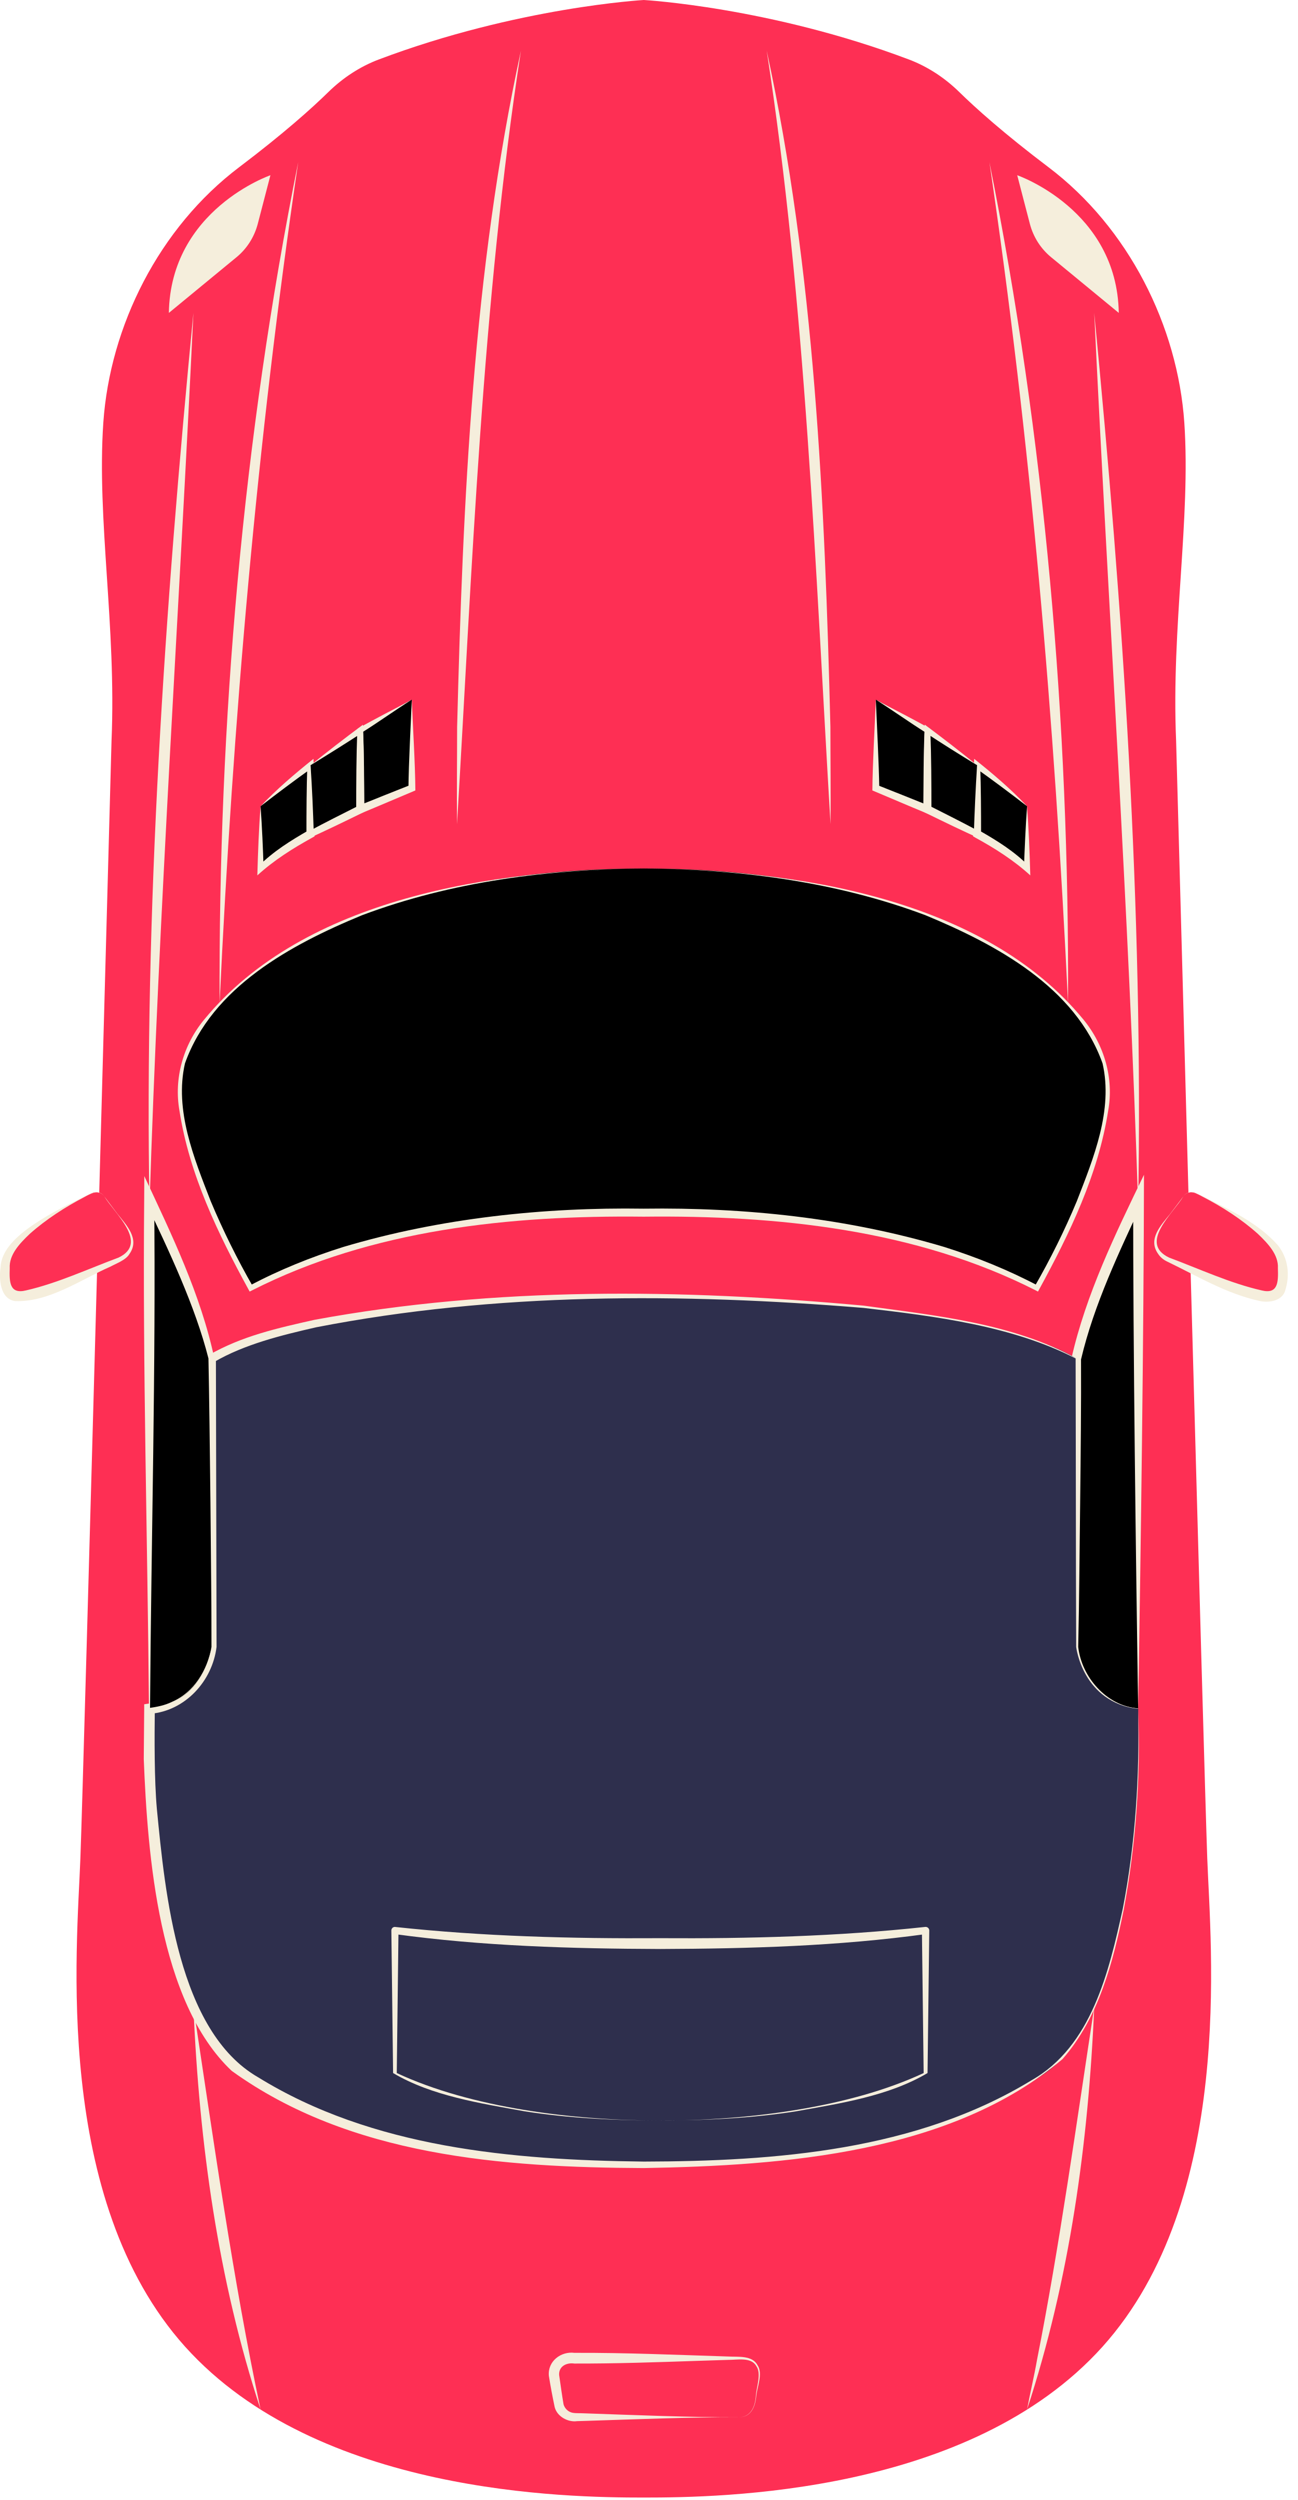 <?xml version="1.0" encoding="UTF-8"?> <svg xmlns="http://www.w3.org/2000/svg" width="120" height="231" viewBox="0 0 120 231" fill="none"> <path d="M59.521 230.75C66.641 230.75 89.651 230.45 101.921 216.82C114.181 203.19 111.911 179.87 111.611 171.7C111.311 163.53 108.731 68.43 108.731 68.43C108.281 57.83 110.091 47.99 109.491 39.06C108.881 30.13 104.341 21.04 96.921 15.44C92.821 12.34 90.201 9.99 88.681 8.5C87.341 7.19 85.761 6.15 84.011 5.49C71.181 0.65 59.521 0 59.521 0C59.521 0 47.871 0.65 35.031 5.49C33.281 6.15 31.701 7.19 30.361 8.5C28.841 9.99 26.221 12.34 22.121 15.44C14.701 21.04 10.161 30.13 9.551 39.06C8.941 47.99 10.761 57.84 10.311 68.43C10.311 68.43 7.741 163.52 7.431 171.7C7.131 179.88 4.861 203.19 17.121 216.82C29.391 230.44 52.401 230.75 59.521 230.75Z" fill="#FE2F54"></path> <path d="M9.631 110.519C9.371 110.169 8.891 110.049 8.501 110.229C6.501 111.179 0.791 114.109 0.511 116.729C0.171 119.909 1.191 120.139 3.581 119.459C5.141 119.009 8.781 117.409 11.121 116.339C12.211 115.839 12.561 114.469 11.851 113.499L9.631 110.519Z" fill="#FE2F54"></path> <path d="M9.631 110.519C9.141 109.859 8.371 110.269 7.811 110.589C6.011 111.529 4.271 112.649 2.761 113.989C1.801 114.899 0.831 115.929 0.901 117.169C0.861 118.429 0.871 119.599 2.411 119.219C5.281 118.569 8.161 117.229 10.961 116.189C13.791 114.829 10.591 112.119 9.631 110.519ZM9.631 110.519L10.861 112.149C11.681 113.179 12.951 114.469 11.971 115.849C11.641 116.419 10.771 116.719 10.221 117.019C7.451 118.229 4.521 120.329 1.391 120.209C-0.029 119.989 -0.089 118.109 0.051 117.099C0.111 115.609 1.341 114.449 2.451 113.599C4.121 112.359 5.951 111.449 7.801 110.549C8.351 110.249 9.151 109.839 9.631 110.519Z" fill="#F5EEDC"></path> <path d="M109.411 110.519C109.671 110.169 110.151 110.049 110.541 110.229C112.541 111.179 118.251 114.109 118.531 116.729C118.871 119.909 117.851 120.139 115.461 119.459C113.901 119.009 110.261 117.409 107.921 116.339C106.831 115.839 106.481 114.469 107.191 113.499L109.411 110.519Z" fill="#FE2F54"></path> <path d="M109.411 110.519C109.881 109.839 110.681 110.249 111.251 110.559C113.701 111.789 116.281 112.959 118.141 115.049C119.101 116.269 119.301 117.839 118.771 119.369C118.391 120.239 117.241 120.369 116.461 120.199C113.351 119.519 110.721 117.909 107.911 116.559C107.581 116.409 107.271 116.159 107.071 115.849C106.081 114.469 107.351 113.179 108.181 112.149L109.411 110.519ZM109.411 110.519C108.451 112.119 105.251 114.839 108.081 116.189C110.871 117.229 113.751 118.569 116.631 119.219C118.171 119.599 118.181 118.439 118.141 117.169C118.211 115.939 117.241 114.899 116.281 113.989C114.781 112.649 113.031 111.519 111.231 110.589C110.681 110.269 109.901 109.849 109.411 110.519Z" fill="#F5EEDC"></path> <path d="M24.091 74.489V80.239C25.241 79.129 26.921 78.039 28.711 77.049V70.699C25.821 72.869 24.091 74.489 24.091 74.489Z" fill="black"></path> <path d="M24.091 74.489C24.231 76.469 24.311 78.359 24.371 80.239L23.891 80.039C25.251 78.669 26.881 77.659 28.521 76.719L28.331 77.049C28.331 74.929 28.341 72.819 28.411 70.699L28.871 70.929C27.261 72.079 25.671 73.269 24.091 74.489ZM24.091 74.489C25.591 72.899 27.271 71.479 28.981 70.109C29.061 72.419 29.081 74.739 29.081 77.049V77.269L28.891 77.379C27.071 78.379 25.311 79.489 23.791 80.879C23.851 78.729 23.931 76.539 24.091 74.489Z" fill="#F5EEDC"></path> <path d="M38.071 64.64C36.371 65.56 34.771 66.53 33.301 67.48V74.77C35.961 73.58 38.071 72.82 38.071 72.82V64.64Z" fill="black"></path> <path d="M38.071 64.64C36.401 65.7 34.931 66.76 33.441 67.69L33.561 67.48C33.661 69.91 33.641 72.34 33.681 74.77L33.161 74.43C34.761 73.78 36.371 73.15 37.971 72.51L37.761 72.81C37.781 70.51 37.971 67 38.071 64.64ZM38.071 64.64C38.171 67.18 38.381 70.51 38.401 73.03C36.751 73.72 35.111 74.43 33.461 75.11L32.931 75.33L32.941 74.77C32.981 72.29 32.951 69.81 33.061 67.33C34.761 66.35 36.521 65.49 38.071 64.64Z" fill="#F5EEDC"></path> <path d="M28.711 70.7V77.05C30.241 76.2 31.851 75.43 33.301 74.78V67.49C31.561 68.61 30.021 69.71 28.711 70.7Z" fill="black"></path> <path d="M28.711 70.7C28.861 72.89 28.941 74.98 29.011 77.05L28.571 76.79C30.081 75.98 31.621 75.21 33.151 74.44L32.931 74.78C32.931 72.35 32.941 69.92 33.031 67.49L33.451 67.72C31.921 68.71 30.361 69.69 28.711 70.7ZM28.711 70.7C30.231 69.47 31.901 68.18 33.551 66.96C33.661 69.56 33.671 72.17 33.671 74.78V75.01L33.451 75.12C31.781 75.94 30.101 76.75 28.401 77.52C28.461 75.22 28.551 72.89 28.711 70.7Z" fill="#F5EEDC"></path> <path d="M94.951 74.489V80.239C93.801 79.129 92.121 78.039 90.331 77.049V70.699C93.221 72.869 94.951 74.489 94.951 74.489Z" fill="black"></path> <path d="M94.951 74.489C95.101 76.539 95.191 78.739 95.251 80.879C93.731 79.489 91.981 78.379 90.151 77.379L89.961 77.269V77.049C89.961 74.739 89.981 72.419 90.061 70.109C91.771 71.469 93.451 72.889 94.951 74.489ZM94.951 74.489C93.371 73.269 91.781 72.079 90.161 70.929L90.621 70.699C90.691 72.819 90.701 74.929 90.701 77.049L90.511 76.719C92.151 77.649 93.781 78.659 95.141 80.039L94.661 80.239C94.731 78.359 94.811 76.459 94.951 74.489Z" fill="#F5EEDC"></path> <path d="M80.971 64.64C82.671 65.56 84.271 66.53 85.741 67.48V74.77C83.081 73.58 80.971 72.82 80.971 72.82V64.64Z" fill="black"></path> <path d="M80.971 64.64C82.511 65.49 84.281 66.35 85.991 67.33C86.101 69.81 86.071 72.29 86.111 74.77L86.121 75.33L85.591 75.11C83.941 74.43 82.301 73.72 80.651 73.03C80.671 70.52 80.871 67.17 80.971 64.64ZM80.971 64.64C81.071 67.01 81.251 70.5 81.291 72.82L81.081 72.52C82.681 73.16 84.291 73.79 85.891 74.44L85.371 74.78C85.411 72.35 85.381 69.92 85.491 67.49L85.611 67.7C84.111 66.76 82.641 65.71 80.971 64.64Z" fill="#F5EEDC"></path> <path d="M90.331 70.699V77.049C88.801 76.199 87.191 75.429 85.741 74.779V67.489C87.481 68.609 89.021 69.709 90.331 70.699Z" fill="black"></path> <path d="M90.331 70.699C90.491 72.889 90.581 75.219 90.641 77.509C88.941 76.739 87.261 75.929 85.591 75.109L85.371 74.999V74.769C85.371 72.169 85.381 69.559 85.491 66.949C87.151 68.179 88.811 69.469 90.331 70.699ZM90.331 70.699C88.671 69.689 87.111 68.709 85.591 67.709L86.011 67.479C86.101 69.909 86.111 72.339 86.111 74.769L85.891 74.429C87.431 75.199 88.961 75.979 90.471 76.779L90.031 77.039C90.101 74.969 90.191 72.879 90.331 70.699Z" fill="#F5EEDC"></path> <path d="M94.041 16.189C94.041 16.189 103.281 19.369 103.431 28.91L97.171 23.759C96.221 22.98 95.541 21.91 95.221 20.72L94.041 16.189Z" fill="#F5EEDC"></path> <path d="M25.001 16.189C25.001 16.189 15.761 19.369 15.611 28.91L21.871 23.759C22.821 22.98 23.501 21.91 23.821 20.72L25.001 16.189Z" fill="#F5EEDC"></path> <path d="M48.161 4.68C44.561 27.97 43.651 52.59 42.251 76.15C42.221 73.16 42.261 70.17 42.261 67.17C42.791 46.31 43.721 25.12 48.161 4.68Z" fill="#F5EEDC"></path> <path d="M70.881 4.68C75.321 25.11 76.251 46.31 76.771 67.17C76.771 70.16 76.811 73.16 76.781 76.15C75.381 52.57 74.481 27.99 70.881 4.68Z" fill="#F5EEDC"></path> <path d="M101.161 28.91C103.821 56.32 105.711 83.88 105.221 111.43C104.381 84.46 102.441 55.9 101.161 28.91Z" fill="#F5EEDC"></path> <path d="M17.881 28.91C16.601 55.91 14.661 84.45 13.821 111.43C13.331 83.88 15.221 56.32 17.881 28.91Z" fill="#F5EEDC"></path> <path d="M91.471 14.979C96.601 40.52 98.861 66.659 98.741 92.7C97.501 66.7 95.281 40.739 91.471 14.979Z" fill="#F5EEDC"></path> <path d="M27.571 14.979C23.761 40.739 21.531 66.689 20.301 92.7C20.191 66.659 22.441 40.52 27.571 14.979Z" fill="#F5EEDC"></path> <path d="M101.161 185.439C100.621 197.999 98.891 210.639 94.951 222.609C95.241 221.059 95.611 219.529 95.881 217.979C97.921 207.719 99.571 195.829 101.161 185.439Z" fill="#F5EEDC"></path> <path d="M17.881 185.439C19.711 197.519 21.551 210.699 24.091 222.609C20.151 210.639 18.421 197.999 17.881 185.439Z" fill="#F5EEDC"></path> <path d="M68.311 223.33C63.601 223.32 58.781 223.52 54.061 223.67L53.351 223.69C52.521 223.81 51.511 223.28 51.281 222.4C51.061 221.34 50.911 220.55 50.741 219.5C50.621 218.17 51.841 217.22 53.111 217.38C57.821 217.36 62.641 217.57 67.361 217.72C68.221 217.77 69.551 217.59 70.031 218.52C70.551 219.27 70.001 220.53 69.921 221.34C69.831 222.31 69.471 223.33 68.311 223.33ZM68.311 223.33C69.441 223.32 69.821 222.3 69.881 221.33C69.931 220.56 70.421 219.26 69.911 218.59C69.441 217.75 68.121 218.04 67.351 218.03L64.501 218.12C60.701 218.25 56.901 218.38 53.101 218.37C52.351 218.26 51.651 218.64 51.691 219.42C51.811 220.25 51.961 221.33 52.101 222.14C52.191 222.46 52.441 222.75 52.771 222.87C53.051 222.99 53.611 222.94 54.071 222.97C58.781 223.13 63.591 223.34 68.311 223.33Z" fill="#F5EEDC"></path> <path d="M59.521 80.239C88.141 80.239 101.461 92.199 102.351 99.319C103.241 106.439 95.861 118.999 95.861 118.999C81.391 111.129 59.521 112.029 59.521 112.029C59.521 112.029 37.651 111.119 23.181 118.999C23.181 118.999 15.791 106.429 16.681 99.319C17.581 92.199 30.901 80.239 59.521 80.239Z" fill="black"></path> <path d="M59.521 80.239C73.361 80.339 90.911 82.909 100.181 94.219C102.091 96.549 102.991 99.639 102.451 102.619C101.531 108.509 98.901 113.939 96.071 119.129L95.961 119.329L95.751 119.219C84.641 113.579 71.811 112.269 59.511 112.409C47.221 112.269 34.401 113.579 23.301 119.219L23.081 119.329L22.971 119.129C20.141 113.949 17.501 108.509 16.591 102.619C16.061 99.639 16.941 96.549 18.861 94.219C28.131 82.909 45.691 80.339 59.521 80.239ZM59.521 80.239C50.691 80.319 41.771 81.439 33.471 84.559C26.921 87.259 19.601 91.199 17.101 98.249C16.111 102.559 17.931 106.989 19.481 110.979C20.621 113.689 21.931 116.339 23.391 118.879L23.061 118.789C25.831 117.319 28.741 116.149 31.731 115.209C40.681 112.539 50.301 111.529 59.501 111.669C68.871 111.539 78.301 112.529 87.301 115.209C90.281 116.149 93.201 117.329 95.971 118.789L95.641 118.879C97.101 116.339 98.421 113.689 99.551 110.979C101.101 106.989 102.921 102.559 101.931 98.249C99.421 91.199 92.101 87.269 85.561 84.559C77.271 81.439 68.351 80.319 59.521 80.239Z" fill="#F5EEDC"></path> <path d="M105.221 157.859C105.121 138.649 105.251 110.679 105.251 110.679C105.251 110.679 100.561 120.219 99.501 125.519V152.169C99.491 152.159 100.091 157.309 105.221 157.859Z" fill="black"></path> <path d="M105.221 157.859C105.011 143.989 104.751 124.319 104.761 110.669L105.691 110.889C103.481 115.649 101.151 120.479 99.941 125.599C99.961 129.559 99.911 134.539 99.861 138.839C99.801 143.279 99.781 147.719 99.681 152.159C99.991 154.929 102.271 157.589 105.221 157.859ZM105.221 157.859C102.161 157.699 99.761 155.129 99.321 152.159C99.221 147.719 99.201 143.279 99.141 138.839C99.081 134.399 99.061 129.959 99.051 125.519C100.401 119.559 103.111 114.009 105.761 108.539C105.741 123.139 105.471 143.079 105.221 157.859Z" fill="#F5EEDC"></path> <path d="M99.491 152.16V125.51C99.491 125.51 91.621 119.77 59.521 119.77C27.421 119.77 19.551 125.51 19.551 125.51V152.16C19.551 152.16 18.951 157.3 13.831 157.86C13.821 159.51 13.811 161.11 13.801 162.61C13.801 162.61 13.921 185.6 22.431 191.53C33.301 199.1 49.231 200.01 59.531 200.01C69.831 200.01 85.751 199.1 96.631 191.53C105.141 185.6 105.261 162.61 105.261 162.61C105.251 161.11 105.241 159.51 105.231 157.86C100.091 157.31 99.491 152.16 99.491 152.16Z" fill="#2E2F4D"></path> <path d="M99.491 152.159L99.441 125.509C93.611 122.499 86.431 121.599 79.831 120.839C63.021 119.459 45.831 119.399 29.231 122.629C26.031 123.359 22.601 124.199 19.791 125.839L19.961 125.509L20.021 152.159C19.631 155.329 17.111 158.079 13.881 158.339L14.311 157.859C14.281 160.579 14.261 164.429 14.501 167.109C15.261 174.909 16.451 187.659 23.861 191.919C34.421 198.439 47.341 199.569 59.521 199.709C71.741 199.679 84.691 198.699 95.361 192.199C100.921 189.059 102.521 182.149 103.801 176.349C104.981 170.289 105.361 163.959 105.221 157.869C102.201 157.639 99.901 155.079 99.491 152.159ZM99.491 152.159C99.901 155.069 102.221 157.609 105.221 157.839C105.471 164.009 105.031 170.279 103.901 176.379C102.911 181.259 101.591 186.399 98.231 190.239C87.921 198.949 72.501 200.079 59.521 200.309C46.481 200.249 32.361 199.219 21.421 191.329C14.671 184.969 13.641 171.379 13.291 162.519L13.331 157.869V157.459C14.141 157.339 14.971 157.229 15.701 156.859C17.551 156.119 18.821 153.849 19.071 152.179L19.131 125.529V125.299L19.301 125.199C22.371 123.429 25.691 122.699 29.071 121.939C45.781 118.859 62.991 119.079 79.851 120.629C86.501 121.549 93.601 122.239 99.541 125.519C99.541 125.509 99.491 152.159 99.491 152.159Z" fill="#F5EEDC"></path> <path d="M19.551 152.159V125.509C18.491 120.209 13.801 110.669 13.801 110.669C13.801 110.669 13.931 138.639 13.831 157.849C18.951 157.309 19.551 152.159 19.551 152.159Z" fill="black"></path> <path d="M19.551 152.159C19.541 145.519 19.401 132.149 19.271 125.509C18.051 120.679 15.611 115.539 13.381 110.869L14.251 110.659C14.421 126.389 13.981 142.119 13.871 157.849L13.811 157.799C14.521 157.699 15.241 157.559 15.891 157.239C17.921 156.369 19.191 154.289 19.551 152.159ZM19.551 152.159C19.161 155.089 16.851 157.659 13.831 157.909L13.771 157.919V157.859C13.641 142.129 13.181 126.409 13.331 110.679L13.341 108.659C15.891 114.109 18.561 119.609 19.821 125.519C19.701 132.149 19.561 145.519 19.551 152.159Z" fill="#F5EEDC"></path> <path d="M61.041 195.919C56.901 195.909 52.601 195.709 48.521 195.069C44.411 194.319 39.941 193.659 36.341 191.529L36.181 178.359C36.181 178.179 36.321 178.029 36.501 178.029C44.641 178.909 52.851 179.119 61.041 179.069C69.211 179.119 77.411 178.909 85.541 178.029C85.731 178.009 85.911 178.159 85.911 178.359L85.751 191.529C82.151 193.669 77.681 194.329 73.571 195.069C69.481 195.709 65.171 195.909 61.041 195.919ZM61.041 195.919C69.131 195.929 78.561 194.719 85.391 191.529L85.231 178.359L85.611 178.689C77.471 179.809 69.241 180.039 61.041 180.069C52.841 180.039 44.611 179.809 36.471 178.689L36.841 178.359L36.681 191.529C43.531 194.729 52.941 195.919 61.041 195.919Z" fill="#F5EEDC"></path> </svg> 